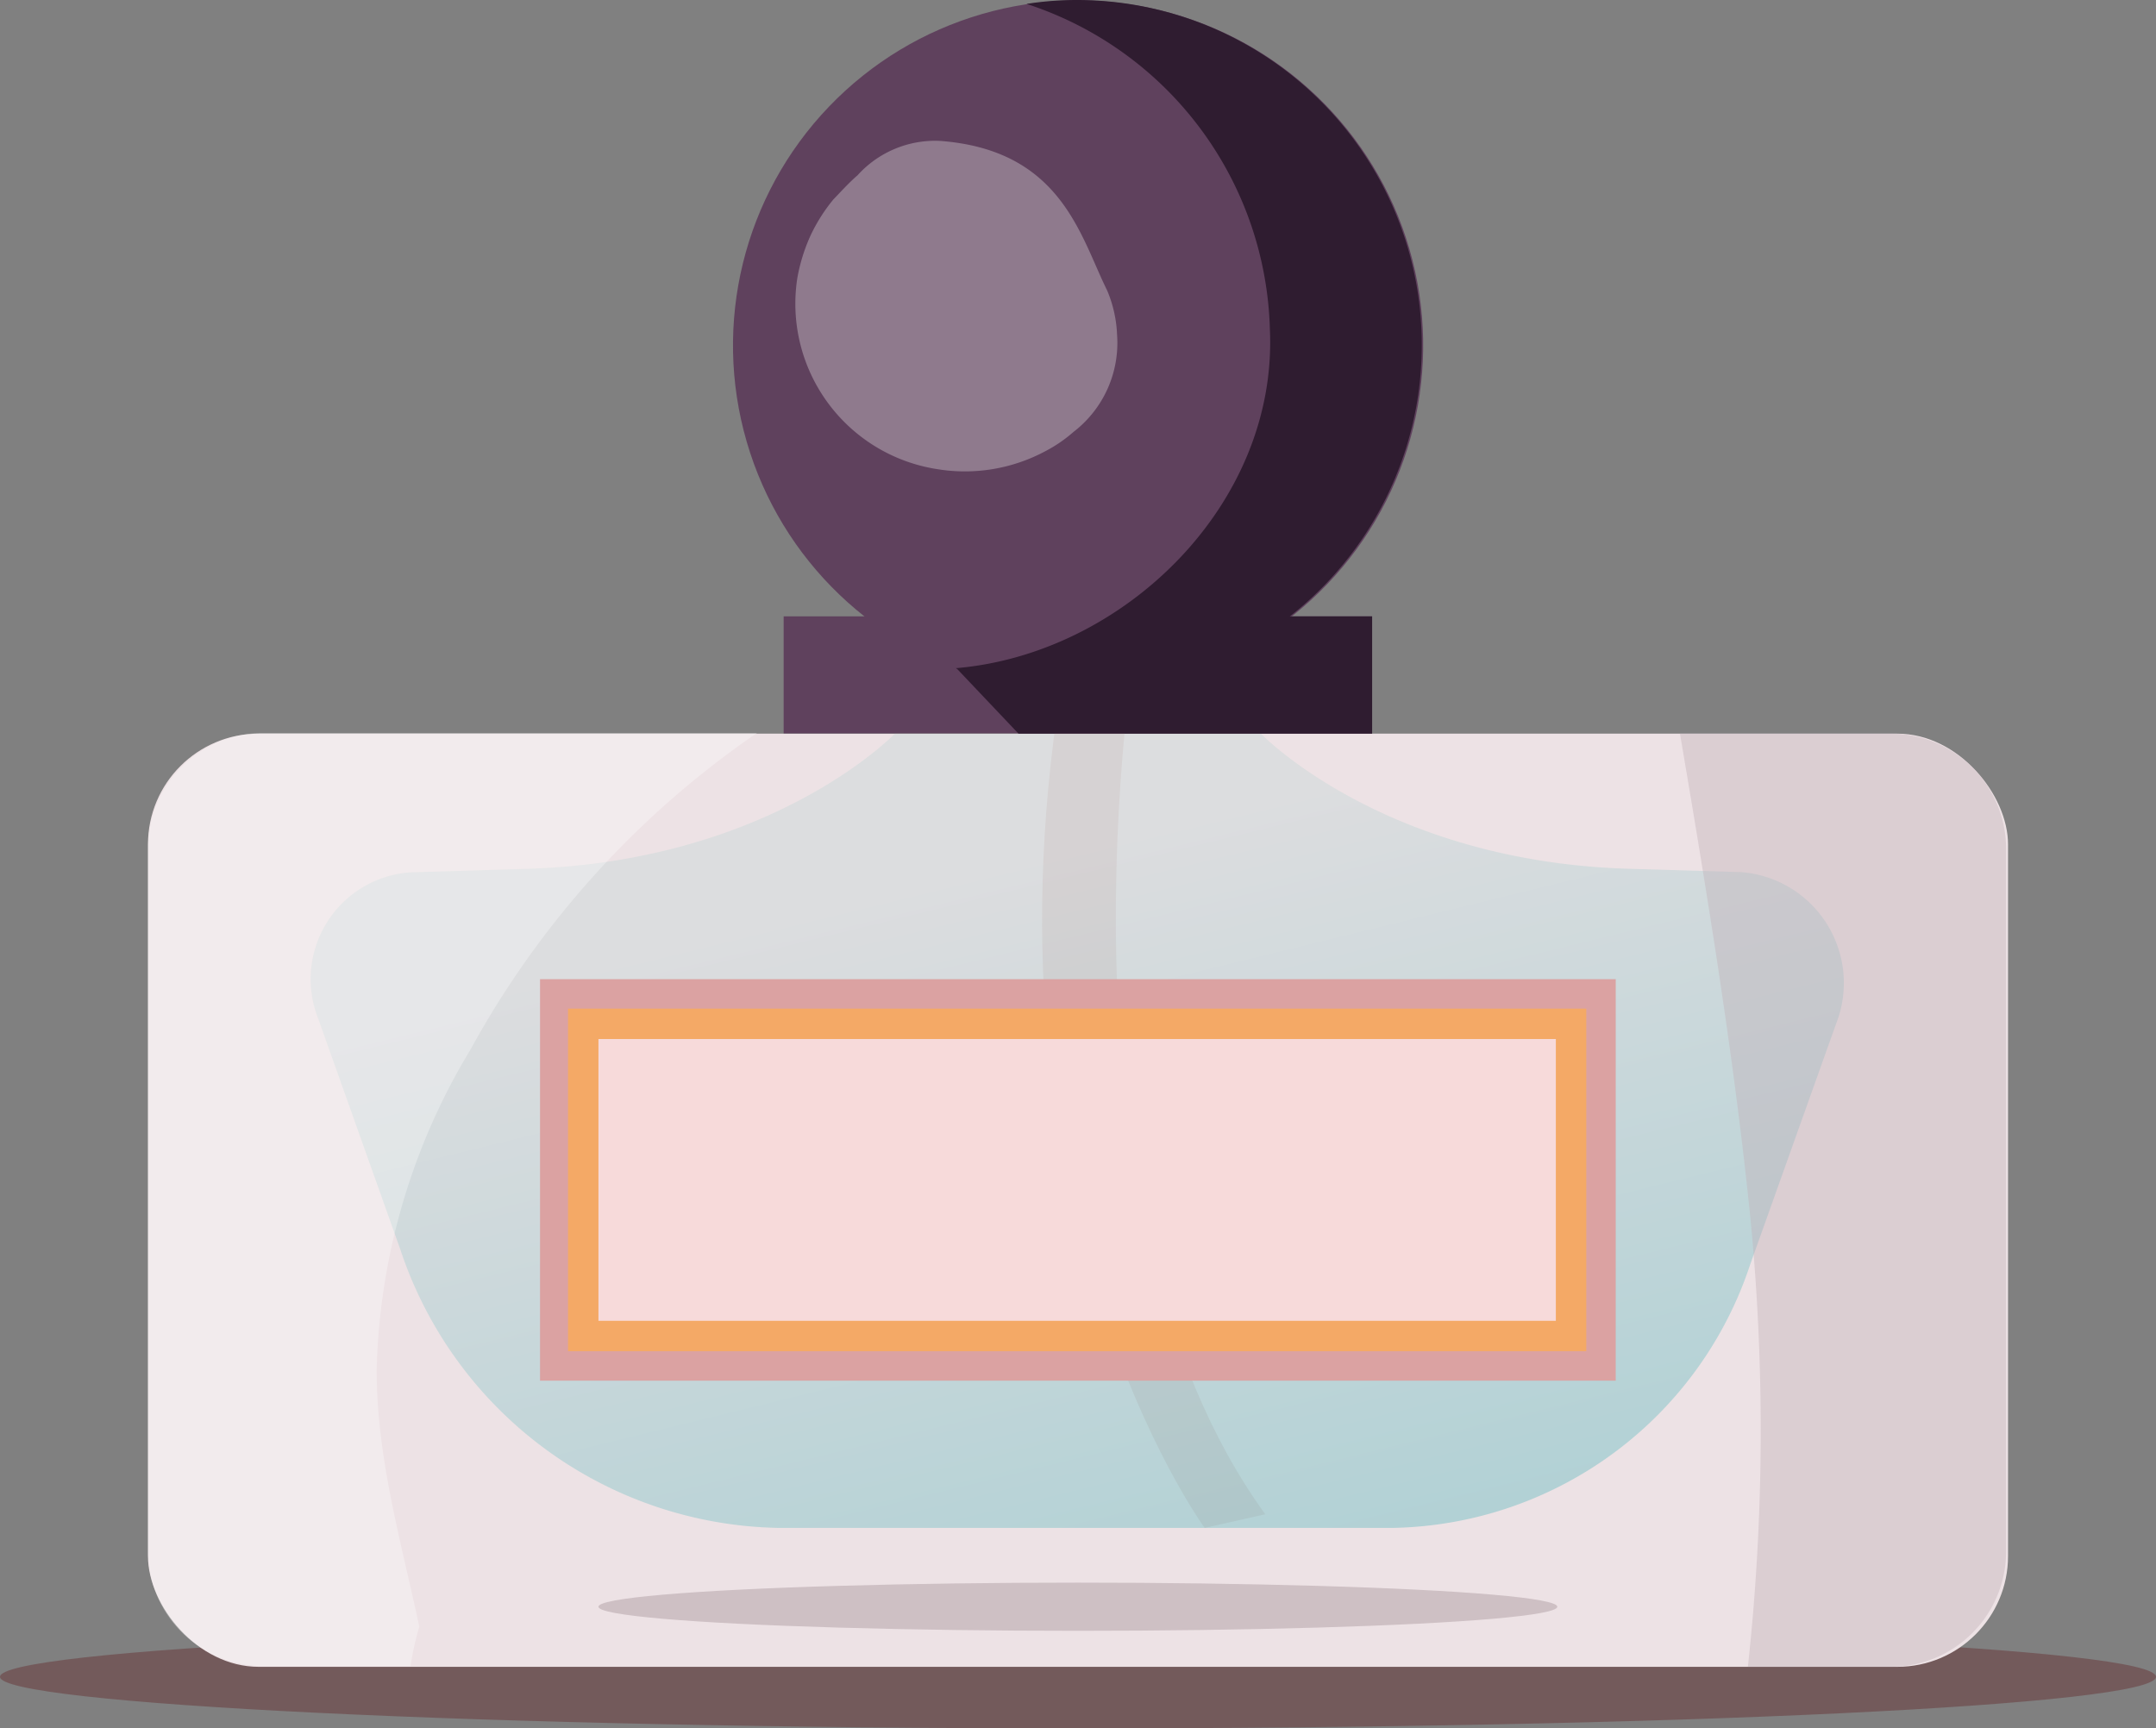 <svg id="Layer_1" data-name="Layer 1" xmlns="http://www.w3.org/2000/svg" xmlns:xlink="http://www.w3.org/1999/xlink" viewBox="0 0 88.59 71.03"><rect x="0" y="0" width="88.59" height="71.03" fill="#808080" stroke="none"/><defs><style>.cls-1{fill:#735a5b;}.cls-2{fill:#ede2e5;}.cls-3{fill:#dfc5c8;}.cls-4{fill:#cec0c4;}.cls-5{opacity:0.6;fill:url(#Безымянный_градиент_41);}.cls-6{fill:#5f415d;}.cls-7{fill:#2f1c30;}.cls-8{fill:#fff;opacity:0.3;}.cls-9{fill:#c1b0b6;opacity:0.4;}.cls-10{fill:#dba2a2;}.cls-11{fill:#f7dada;}.cls-12{fill:#f4a966;}</style><linearGradient id="Безымянный_градиент_41" x1="195.37" y1="79.43" x2="205.8" y2="121.95" gradientUnits="userSpaceOnUse"><stop offset="0" stop-color="#d0dada"/><stop offset="1" stop-color="#6bbec3"/></linearGradient></defs><path class="cls-1" d="M240.94,113.06c0-1.16-19.83-2.11-44.3-2.11s-44.29,1-44.29,2.11,19.83,2.12,44.29,2.12S240.94,114.23,240.94,113.06Z" transform="translate(-152.35 -44.15)"/><rect class="cls-2" x="6.08" y="30.15" width="76.43" height="38.35" rx="4.55"/><path class="cls-3" d="M199,70.63s-3.85,23.07,5.34,35.75l-2.49.56s-10-13.66-5.53-36.62Z" transform="translate(-152.35 -44.15)"/><ellipse class="cls-4" cx="44.29" cy="66.03" rx="19.7" ry="0.99"/><path class="cls-5" d="M196.64,74.3h7.52s5,5.21,15,5.55l4.73.14a4.57,4.57,0,0,1,3.91,6.22l-3.54,9.92a15.76,15.76,0,0,1-14.66,10.81H184.32A16.69,16.69,0,0,1,168.8,95.5L165.42,86a4.4,4.4,0,0,1,3.77-6l4.93-.15c10-.34,15-5.55,15-5.55Z" transform="translate(-152.35 -44.15)"/><rect class="cls-6" x="32.2" y="25.33" width="24.18" height="4.81"/><circle class="cls-6" cx="196.64" cy="58.33" r="14.18" transform="translate(-59.16 191.3) rotate(-76.23)"/><path class="cls-7" d="M196.64,44.15a13.44,13.44,0,0,0-2.11.16,14.47,14.47,0,0,1,10,13.39c.32,7.17-6,13.33-12.91,13.91a14.18,14.18,0,1,0,5-27.46Z" transform="translate(-152.35 -44.15)"/><path class="cls-8" d="M198.25,57.9a4.61,4.61,0,0,1-1.79,4,5.81,5.81,0,0,1-1.19.81,7,7,0,0,1-4.41.72,6.88,6.88,0,0,1-5.75-7.84,7.27,7.27,0,0,1,.54-1.75,7,7,0,0,1,.94-1.49c.31-.32.62-.67,1-1a4.29,4.29,0,0,1,3.38-1.41c5,.37,5.77,3.93,6.87,6.14A5.17,5.17,0,0,1,198.25,57.9Z" transform="translate(-152.35 -44.15)"/><path class="cls-7" d="M191.65,71.61l2.55,2.69h14.53V69.48l-6.88,0S194.25,72.18,191.65,71.61Z" transform="translate(-152.35 -44.15)"/><path class="cls-9" d="M230.05,74.3h-8.67c1.12,6.6,2.21,13.21,2.89,19.87a89.84,89.84,0,0,1-.1,18.48h5.88a4.74,4.74,0,0,0,4.73-4.74V79A4.73,4.73,0,0,0,230.05,74.3Z" transform="translate(-152.35 -44.15)"/><path class="cls-8" d="M169.58,111c-.75-3.51-1.77-7-1.75-10.61a26.61,26.61,0,0,1,3.86-13.12,37.7,37.7,0,0,1,11.77-13H163.17A4.74,4.74,0,0,0,158.43,79v28.88a4.74,4.74,0,0,0,4.74,4.74h6.05A11.59,11.59,0,0,1,169.58,111Z" transform="translate(-152.35 -44.15)"/><rect class="cls-10" x="22.19" y="40.24" width="44.2" height="16.5"/><rect class="cls-11" x="24" y="42.07" width="40.59" height="12.83"/><path class="cls-12" d="M217.53,99.68H175.69V85.6h41.84Zm-40.59-1.25h39.34V86.85H176.94Z" transform="translate(-152.35 -44.15)"/></svg>